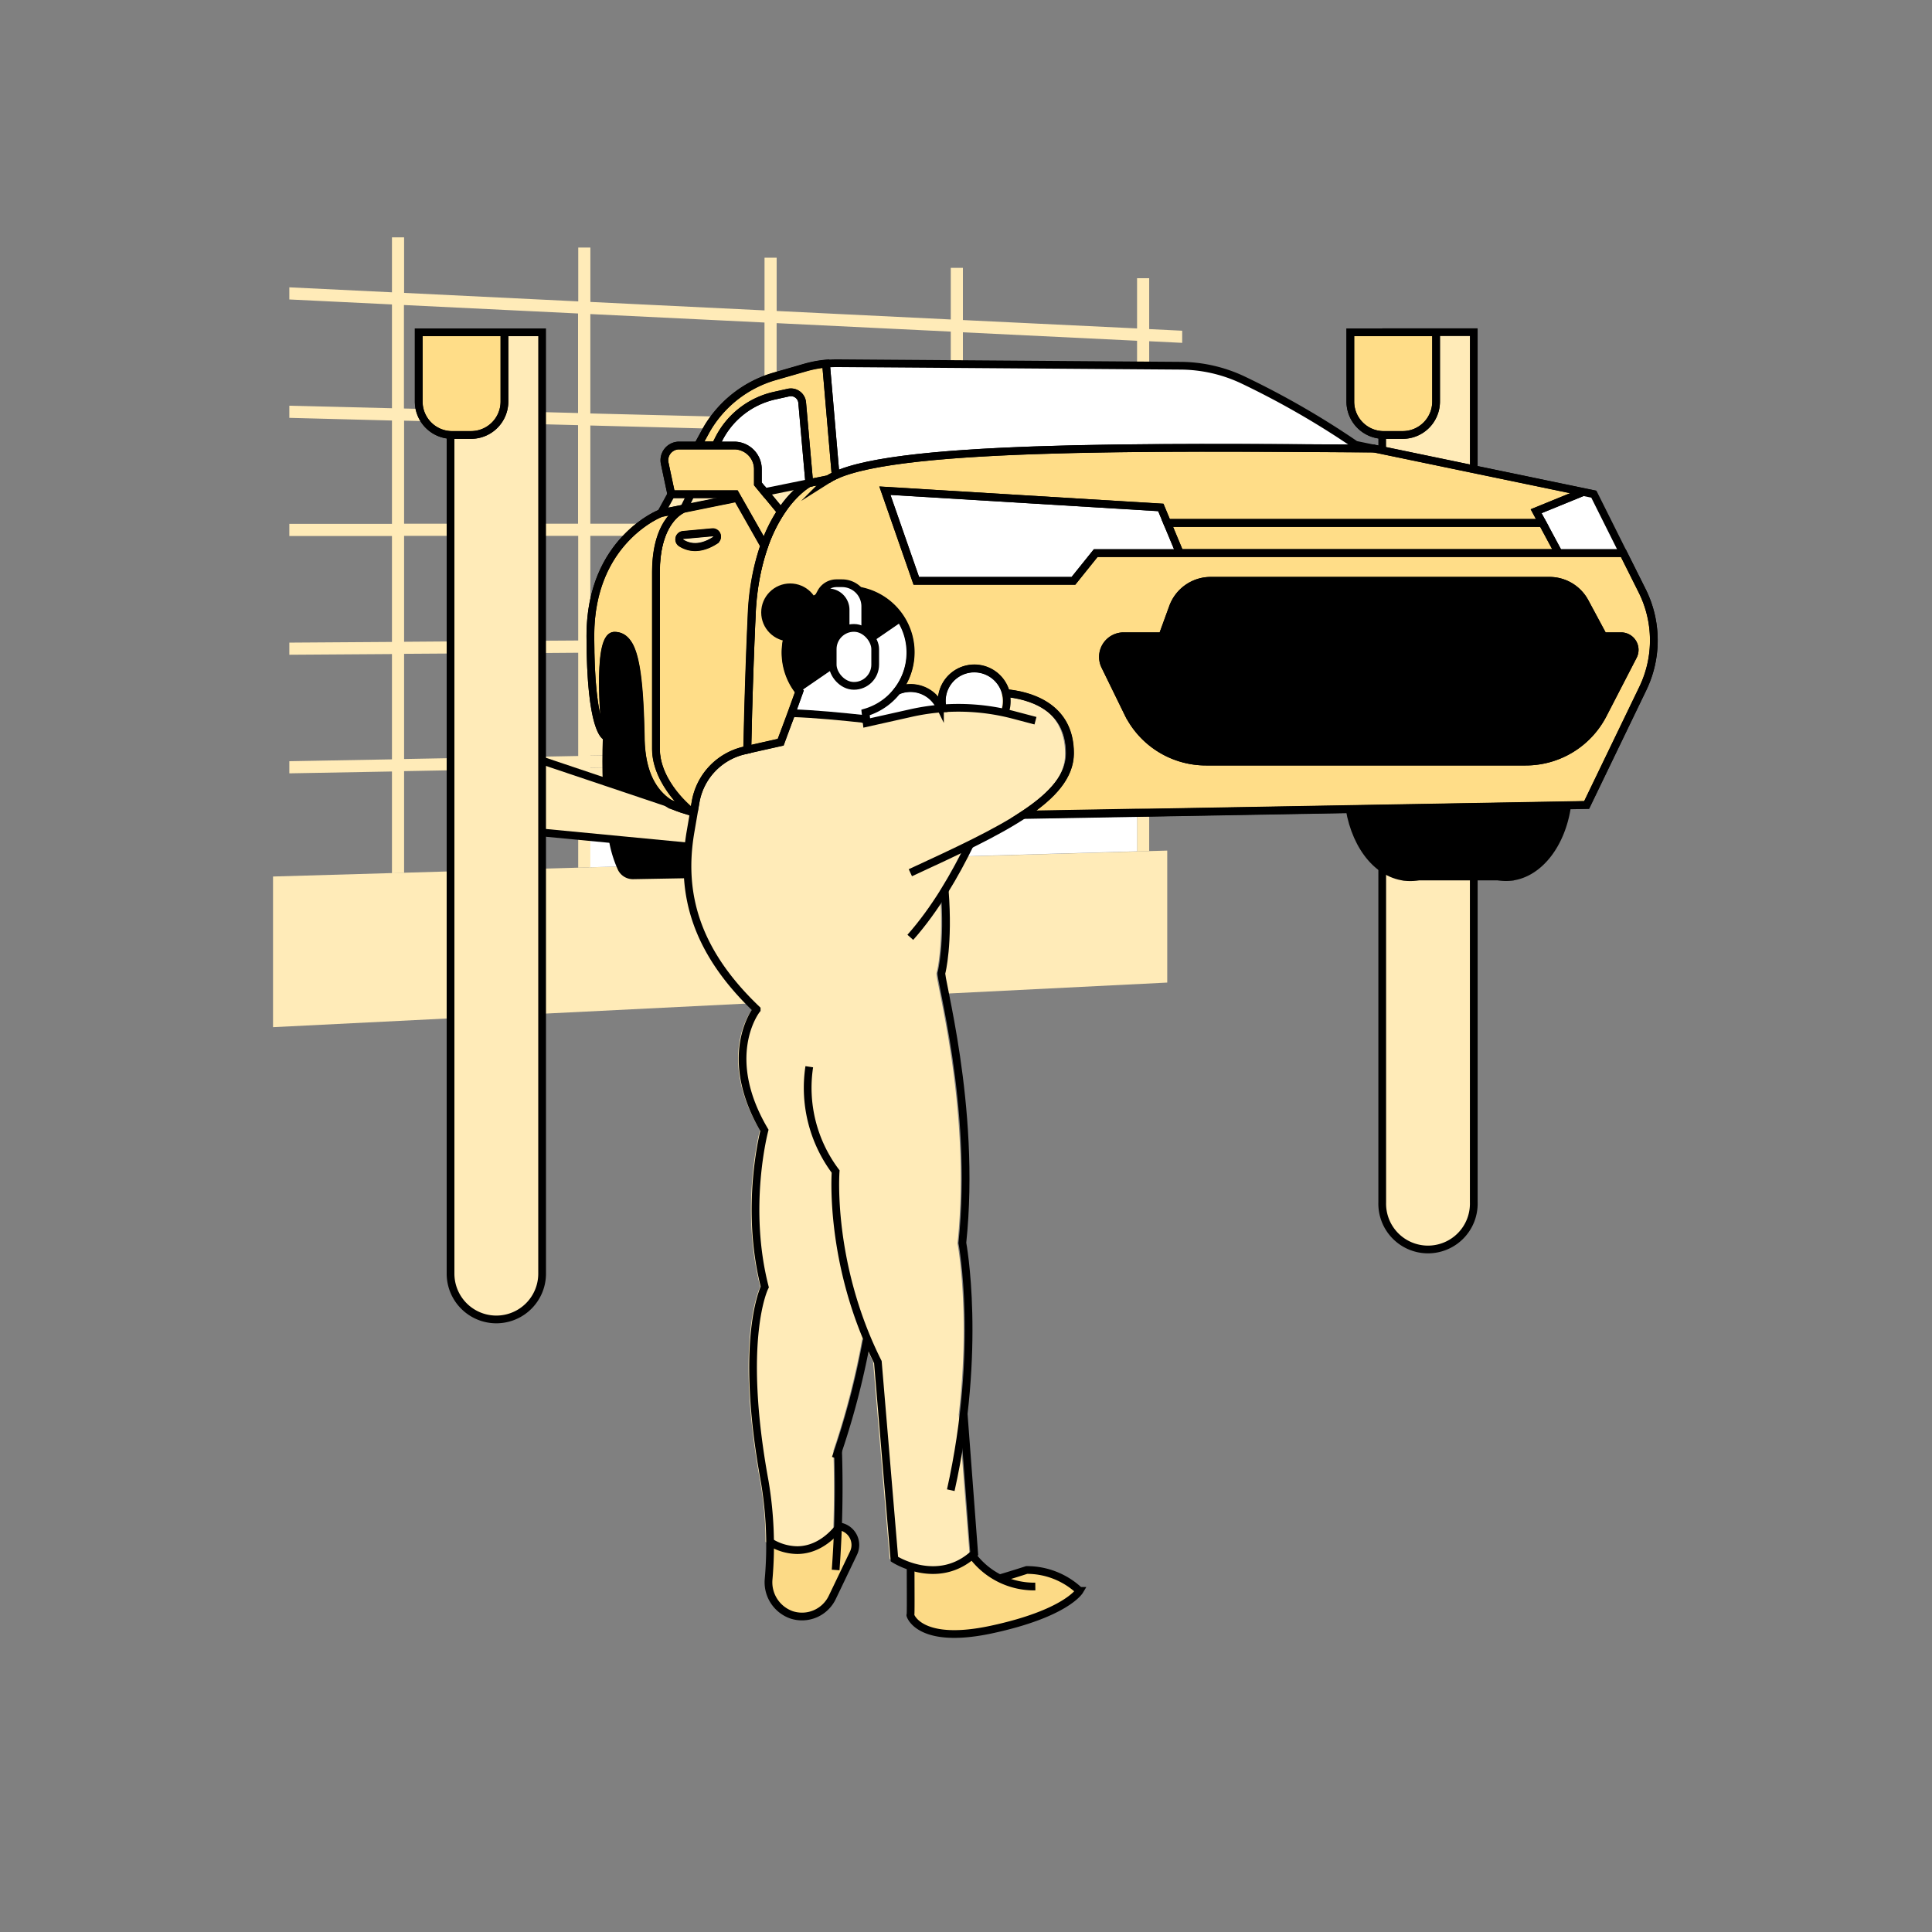 <svg id="Layer_1" data-name="Layer 1" xmlns="http://www.w3.org/2000/svg" viewBox="0 0 500 500"><rect x="0" y="0" width="500" height="500" fill="#808080" stroke="none"/><defs><style>.cls-1,.cls-6{fill:#fff;}.cls-2{fill:#ffebb8;}.cls-3{fill:#fcda86;}.cls-4{fill:#fd8;}.cls-4,.cls-5,.cls-6{stroke:#000;stroke-miterlimit:10;stroke-width:2px;}.cls-5{fill:none;}</style></defs><path d="M419.53,164.66a3.52,3.52,0,0,1,3.13,5.13l-7.82,15.14a22.5,22.5,0,0,1-20,12.17H312.12a22.5,22.5,0,0,1-20.21-12.61L286,172.37a5.35,5.35,0,0,1,4.8-7.71h10.05l2.73-7.5a10.41,10.41,0,0,1,9.77-6.85H401a10.4,10.4,0,0,1,9.16,5.48l4.76,8.87Z"/><polygon class="cls-1" points="416.23 135.34 420.13 143.14 403.38 143.14 399.19 135.34 397.56 132.3 409.8 127.3 409.81 127.3 412.49 127.86 416.23 135.34"/><path d="M380.76,208.8l24.84-.44c-1.33,9.71-6.9,17.24-13.84,18.48H367C373.82,225.63,379.33,218.29,380.76,208.8Z"/><path class="cls-2" d="M387.72,226.84h4a11,11,0,0,1-2,.18A11.32,11.32,0,0,1,387.72,226.84Z"/><path class="cls-2" d="M381.41,226.84v84.33a11.85,11.85,0,1,1-23.7,0V224.56a12.8,12.8,0,0,0,5.24,2.28,11.37,11.37,0,0,0,4,0Z"/><path class="cls-2" d="M381.41,86v35.44l-23.7-4.92v-4H363a8.64,8.64,0,0,0,8.64-8.65V86Z"/><path d="M349.26,209.35l31.5-.55c-1.43,9.49-6.94,16.83-13.78,18h-4a12.8,12.8,0,0,1-5.24-2.28C353.53,221.54,350.39,216,349.26,209.35Z"/><path class="cls-2" d="M363,226.84h4a11.37,11.37,0,0,1-4,0Z"/><path class="cls-1" d="M350.79,115.05l5,1c-57.26-.37-122.22-1-139.55,6.91l-2.43-28.36,0-.54A28.81,28.81,0,0,1,217,94l29.07.21,3.14,0,45.07.33,3.14,0,8.14.06a38.19,38.19,0,0,1,15.94,3.6A218.68,218.68,0,0,1,350.79,115.05Z"/><path class="cls-2" d="M297.41,85.17V72h-3.14V85L249.2,82.83V69.32h-3.14V82.68L201,80.48V66.69h-3.14V80.33l-45.07-2.19V64.06h-3.14V78L104.58,75.8V61.42h-3.14V75.65L74.88,74.36V77.5l26.56,1.29v26.86L74.88,105v3.14l26.56.69v26.75H74.88v3.14h26.56v27.41l-26.56.18v3.14l26.56-.18v27.25L74.88,197v3.14l26.56-.48V226l3.14-.09V199.57l12-.22v-3.14l-12,.22V169.21l12-.08V166l-12,.09V138.68h12v-3.14h-12V108.87L110,109a8.63,8.63,0,0,1-1.46-3.18l-4-.1V78.94l45.06,2.19v25.76l-9.34-.24v3.14l9.34.24v25.51H140.3v3.14h9.34v27.08l-9.34.06V169l9.34-.07v26.72l-9.34.17v1.05l5.74,2,3.6-.06v1.3l3.14,1.08V198.7l4.12-.07c0-.52,0-1,0-1.56s0-1.06,0-1.58l-4.12.07V138.68h9.8a30.07,30.07,0,0,1,3.69-3.14H152.78V110.12l30.25.78h0a27.28,27.28,0,0,1,2.11-3.1h0L152.78,107V81.28l45.07,2.19V98.32c.85-.34,1.73-.63,2.62-.89l.52-.15V83.63l45.07,2.19v8.34l3.14,0h0V86l45.07,2.19v6.36l3.14,0V88.31l8.54.42V85.59Z"/><polygon class="cls-1" points="302.08 135.34 305.34 143.14 283.56 143.14 277.8 150.31 237.15 150.31 229.02 126.98 300.41 131.34 302.08 135.34"/><path class="cls-2" d="M302.08,220.13v34.16l-57.48,2.87c-.69-3.48-1.11-5.48-.91-5.58,0,0,1.9-7.31.83-21.17h0c1.83-2.95,3.48-5.92,4.94-8.76h0l44.81-1.29,3.14-.1Z"/><polygon class="cls-2" points="297.41 210.27 297.41 220.26 294.27 220.36 294.27 220.35 294.27 210.32 297.41 210.27"/><path class="cls-1" d="M260.3,179.39a7.93,7.93,0,0,1,.25,2,8.41,8.41,0,0,1-.58,3.06h0a56,56,0,0,0-16.06-1.15,8.69,8.69,0,0,1-.22-1.92,8.43,8.43,0,0,1,16.61-2Z"/><path class="cls-1" d="M249.45,221.65c.55-1.05,1.06-2.08,1.55-3.08a131.88,131.88,0,0,0,13.91-7.73l29.36-.52v10h0l-44.81,1.29Z"/><path class="cls-1" d="M243.2,182.86l.05.52a55.15,55.15,0,0,0-7.54,1.15l-11.44,2.57c0-.33-.08-.65-.11-1-.07-.58-.14-1.16-.2-1.73a16.18,16.18,0,0,0,8.22-5.57,8.42,8.42,0,0,1,11,4Z"/><path class="cls-3" d="M258.68,408.47c3.77-1.11,7-2.16,7-2.16a19.77,19.77,0,0,1,13.67,5.41s-3.52,5.85-22.76,10c-18.12,3.9-20.89-3.22-21-3.71.12.25.1-6.89.06-12.65,4,1.29,10.25,2,15.93-2.87A21,21,0,0,0,258.68,408.47Z"/><path class="cls-2" d="M235.61,418h0v0Z"/><path d="M217.61,152.8A16.16,16.16,0,0,0,206.82,179l-.09.26,26.75-18.37A16.15,16.15,0,0,0,217.61,152.8Z"/><path class="cls-1" d="M233.48,160.84l-26.75,18.37-1.95,5.34c6.52.24,12.87.87,19.37,1.57h0c-.07-.58-.14-1.16-.2-1.73a16.17,16.17,0,0,0,9.52-23.55Z"/><path class="cls-2" d="M178.36,210c.15-.83.28-1.64.42-2.42a16.55,16.55,0,0,1,12.7-13.36l.72-.16,8.61-1.93,2.75-7.52c6.52.24,12.87.87,19.37,1.57h0c0,.33.07.65.11,1l11.44-2.57a55.15,55.15,0,0,1,7.54-1.15l.66,0a56,56,0,0,1,16.06,1.15h0a8.41,8.41,0,0,0,.58-3.06,7.93,7.93,0,0,0-.25-2c5.87.56,16.57,3.28,16.57,15.55,0,5.94-4.46,11-12,15.9a131.88,131.88,0,0,1-13.91,7.73c-.49,1-1,2-1.55,3.08-1.46,2.84-3.11,5.81-4.94,8.76h0c1.07,13.86-.83,21.17-.83,21.17-.2.1.22,2.1.91,5.58,2.22,11.12,7.32,37.31,4.48,64.47,0,0,3.38,17.95.32,44.28L250.9,402c-.17.16-.35.32-.52.46-5.68,4.87-11.93,4.16-15.93,2.87a19.31,19.31,0,0,1-4.2-1.88l-4.29-51q-1.53-3.06-2.79-6.08h0a206.16,206.16,0,0,1-7.49,29.08h0c.16,5.31.23,12,0,19.43l0,.64c-2.92,3.5-6.56,5.6-10.57,5.6a13.66,13.66,0,0,1-7-2.09,89.29,89.29,0,0,0-1.36-15.59c-6.76-36.87-.09-50.25,0-50.42h0c-5.28-20.65-.2-40.1-.08-40.54v0c-11.09-18.79-2.56-30.57-2-31.25,0,0,0-.05,0-.06L193,259.68c-11-11-15.78-22-16.3-33.39a47.14,47.14,0,0,1,.21-7.21c.13-1.26.3-2.53.52-3.8.3-1.72.58-3.35.84-4.91C178.32,210.23,178.34,210.09,178.36,210Z"/><path class="cls-3" d="M216.85,395.57l.44-.54.28.06a4.87,4.87,0,0,1,3.32,6.85l-5.5,11.47a8.69,8.69,0,0,1-10.54,4.51,8.91,8.91,0,0,1-5.93-9.28c.22-2.72.39-6,.37-9.56a13.66,13.66,0,0,0,7,2.09C210.29,401.17,213.93,399.07,216.85,395.57Z"/><path class="cls-2" d="M216.88,394.93l.41.1-.44.54Z"/><path class="cls-1" d="M207.6,104.22,209.44,125l-11.5,2.33h0l-1.76-2.15v-3.8a6.14,6.14,0,0,0-6.14-6.13h-4.82l.81-1.61a21.44,21.44,0,0,1,14.51-11.26l3.51-.78A2.93,2.93,0,0,1,207.6,104.22Z"/><path class="cls-2" d="M197.94,127.34l11.5-2.33s-3.63,1.87-7.32,7.42Z"/><polygon class="cls-2" points="190.79 128.79 176.96 131.59 178.83 127.9 190.28 127.9 190.79 128.79"/><path class="cls-2" d="M152.73,201l4.22,1.46,12.38,4.27,4.17,1.44h0l4.38,1.51,1.57.54c-.26,1.56-.54,3.19-.84,4.91-.22,1.27-.39,2.54-.52,3.8l-10.26-1-9.34-.89-5.77-.56-3.14-.3-9.34-.89V196.73l5.74,2,3.6,1.24Z"/><path class="cls-2" d="M178.83,127.9,177,131.59h0l-5.89,1.19,2.67-4.89Z"/><path d="M167.89,218.09l10.26,1a47.14,47.14,0,0,0-.21,7.21l-13.45.24C165.81,225.38,167,222.37,167.89,218.09Z"/><path class="cls-2" d="M176.82,138.41l7.54-.69a1.13,1.13,0,0,1,.71,2.08c-2.27,1.46-5.56,2.69-8.78.66A1.12,1.12,0,0,1,176.82,138.41Z"/><path class="cls-2" d="M173.55,208.31l-4.17-1.44c.06-.73.11-1.48.15-2.23A12.91,12.91,0,0,0,173.55,208.31Z"/><path d="M169.53,204.64c0,.75-.09,1.5-.15,2.23L157,202.6c-.06-1.29-.09-2.62-.1-4,0-.52,0-1,0-1.56s0-1.06,0-1.58c0-1.67.07-3.3.14-4.88.6-12.82,3-22.56,5.85-23.43,2,3.69,2.69,11.37,2.93,23.95C165.94,197.63,167.52,201.87,169.53,204.64Z"/><path class="cls-2" d="M164.49,226.52l13.45-.24c.52,11.41,5.34,22.38,16.3,33.39l-53.94,2.69V224.82l9.34-.27,3.14-.09,7.82-.23c.09.19.17.36.26.53a3.31,3.31,0,0,0,3,1.77Z"/><path d="M164.49,226.52h-.64a3.31,3.31,0,0,1-3-1.77c-.09-.17-.17-.34-.26-.53a33,33,0,0,1-2-7l9.34.89C167,222.37,165.81,225.38,164.49,226.52Z"/><path class="cls-1" d="M160.33,224.23l-7.82.23v-7.81h0l5.77.56A33,33,0,0,0,160.33,224.23Z"/><path d="M156.81,190.6S154,164.53,159,164.53c1.64,0,2.9.85,3.86,2.65-2.88.87-5.25,10.61-5.85,23.43Z"/><path class="cls-2" d="M156.77,190.61c-.07,1.58-.12,3.21-.14,4.88l-4.12.07V168.88h.05c.43,20.62,4,21.72,4,21.72Z"/><path class="cls-2" d="M156.73,202.6l-4.22-1.46V198.7l4.12-.07C156.64,200,156.67,201.31,156.73,202.6Z"/><path class="cls-2" d="M152.83,168.88h-.05v-4.35C152.78,166.07,152.8,167.52,152.83,168.88Z"/><polygon class="cls-2" points="152.78 216.65 152.78 224.46 149.64 224.55 149.64 216.35 149.64 216.34 152.78 216.64 152.78 216.65"/><polygon class="cls-2" points="149.64 198.76 149.64 200.06 146.04 198.82 149.64 198.76"/><path class="cls-2" d="M140.3,196.84V329.62a11.85,11.85,0,0,1-23.7,0V112.53h5.3a8.65,8.65,0,0,0,8.65-8.65V86h9.75V196.84Z"/><polygon class="cls-2" points="116.6 225.51 116.6 263.54 70.66 265.83 70.66 226.84 101.44 225.95 104.58 225.86 116.6 225.51"/><polygon class="cls-4" points="399.19 135.34 403.38 143.14 305.34 143.14 302.08 135.34 399.19 135.34"/><path class="cls-4" d="M371.66,86v17.92a8.64,8.64,0,0,1-8.64,8.65h-5.31a8.64,8.64,0,0,1-8.24-8.64V86h22.19Z"/><path class="cls-4" d="M197.84,141.15a39.33,39.33,0,0,1,4.28-8.72c3.69-5.55,7.32-7.42,7.32-7.42l4.94-1a14.69,14.69,0,0,1,1.87-1c17.33-7.94,82.29-7.28,139.55-6.91h0l1.89.4,23.7,4.92,11.59,2.4,16.8,3.49-12.24,5,1.63,3H302.08l-1.67-4L229,127l8.13,23.33H277.8l5.76-7.17H420.13l4.85,9.69a28.72,28.72,0,0,1,.18,25.3l-14.54,30.14-5,.09-24.84.44-31.5.55-51.85.92-3.14,0-29.36.52c7.5-4.94,12-10,12-15.9,0-12.27-10.7-15-16.57-15.55a8.43,8.43,0,0,0-16.61,2,8.69,8.69,0,0,0,.22,1.92l-.66,0-.05-.52a8.42,8.42,0,0,0-11-4,16.17,16.17,0,1,0-25.36.13l-2,5.6L202,192.07,193.42,194c.19-9.22.53-21.6,1.14-34.82a62.25,62.25,0,0,1,3.27-18Zm224.82,28.64a3.52,3.52,0,0,0-3.13-5.13h-4.6l-4.76-8.87a10.4,10.4,0,0,0-9.16-5.48H313.33a10.41,10.41,0,0,0-9.77,6.85l-2.73,7.5H290.78a5.35,5.35,0,0,0-4.8,7.71l5.93,12.12a22.5,22.5,0,0,0,20.21,12.61h82.73a22.5,22.5,0,0,0,20-12.17Z"/><path class="cls-4" d="M213.82,94.64,216.25,123a14.69,14.69,0,0,0-1.87,1l-4.94,1-1.84-20.79a2.93,2.93,0,0,0-3.56-2.61l-3.51.78A21.44,21.44,0,0,0,186,113.65l-.81,1.61h-4.58l1.86-3.4c.17-.32.35-.64.55-1a27.28,27.28,0,0,1,2.11-3.1,30,30,0,0,1,12.7-9.49c.85-.34,1.73-.63,2.62-.89l.52-.15,7.45-2.15a29.52,29.52,0,0,1,5.33-1Z"/><path class="cls-4" d="M197.94,127.34l4.18,5.09a39.33,39.33,0,0,0-4.28,8.72h0l-7-12.36-.51-.89H173.72l-1.7-8a3.81,3.81,0,0,1,3.73-4.6H190a6.14,6.14,0,0,1,6.14,6.13v3.8l1.76,2.15Z"/><path class="cls-4" d="M190.77,128.89l7,12.36a62.25,62.25,0,0,0-3.27,18c-.61,13.22-.95,25.6-1.14,34.82l-.72.16A16.55,16.55,0,0,0,180,207.62c-.14.78-.27,1.59-.42,2.42a5.65,5.65,0,0,1-.91-.06c-.36-.18-8.93-7-8.93-16.07v-45.7c0-13.67,6.78-16.36,7.2-16.51h0Zm-5.72,11a1.13,1.13,0,0,0-.71-2.08l-7.54.69a1.12,1.12,0,0,0-.53,2.05C179.49,142.59,182.78,141.36,185.05,139.9Z"/><path class="cls-4" d="M180.21,210.6l-6.65-2.29h0a12.91,12.91,0,0,1-4-3.67c-2-2.77-3.59-7-3.71-13.51-.24-12.58-1-20.26-2.93-23.95-1-1.8-2.22-2.65-3.86-2.65-5,0-2.22,26.07-2.22,26.07s-3.55-1.1-4-21.72c0-1.36-.05-2.81-.05-4.35,0-13,5-21.1,9.8-25.85a30.07,30.07,0,0,1,3.69-3.14,23.31,23.31,0,0,1,4.78-2.75l5.89-1.19c-.42.15-7.2,2.84-7.2,16.51v45.7c0,7.19,6,13.88,8.91,16.17"/><path class="cls-4" d="M130.55,86v17.92a8.65,8.65,0,0,1-8.65,8.65h-5.3a8.66,8.66,0,0,1-8-6.7,8.8,8.8,0,0,1-.22-1.94V86h22.2Z"/><polyline class="cls-5" points="305.34 143.14 300.42 131.34 229.02 126.98 237.15 150.31 277.81 150.31 283.57 143.14 420.13 143.14"/><line class="cls-5" x1="302.09" y1="135.34" x2="399.19" y2="135.34"/><line class="cls-5" x1="416.24" y1="135.34" x2="416.39" y2="135.34"/><polyline class="cls-5" points="409.82 127.3 397.56 132.3 403.38 143.14"/><path class="cls-5" d="M410.17,155.79l4.77,8.87h4.59a3.52,3.52,0,0,1,3.13,5.14l-7.82,15.13a22.5,22.5,0,0,1-20,12.17H312.12a22.48,22.48,0,0,1-20.2-12.6L286,172.37a5.36,5.36,0,0,1,4.81-7.71h10l2.73-7.5a10.4,10.4,0,0,1,9.77-6.85H401A10.4,10.4,0,0,1,410.17,155.79Z"/><path class="cls-5" d="M393,123.8h0Z"/><path class="cls-5" d="M380.77,208.8c-1.57,10.42-8,18.22-15.8,18.22s-14-7.53-15.7-17.66"/><path class="cls-5" d="M405.6,208.36C404.15,219,397.6,227,389.74,227a11.21,11.21,0,0,1-2-.18"/><line class="cls-5" x1="362.96" y1="226.84" x2="391.76" y2="226.84"/><polyline class="cls-5" points="173.73 127.9 171.05 132.79 190.79 128.79"/><path class="cls-5" d="M178.83,127.9,177,131.59s-7.22,2.41-7.22,16.52,0,36.6,0,45.7,9.09,16.1,8.94,16.07"/><path class="cls-5" d="M193.43,194c.19-9.22.53-21.59,1.13-34.82C195.81,132,209.44,125,209.44,125l-1.83-20.79a2.94,2.94,0,0,0-3.56-2.61l-3.51.78A21.41,21.41,0,0,0,186,113.66l-.81,1.6"/><line class="cls-5" x1="216.26" y1="123" x2="213.82" y2="94.64"/><path class="cls-5" d="M197.86,141.15h0l-7.55-13.25H173.73l-1.7-8a3.81,3.81,0,0,1,3.72-4.6H190a6.14,6.14,0,0,1,6.14,6.14v3.79l6,7.24"/><path class="cls-5" d="M197.94,127.34,214.38,124c13.92-9,81.85-8.31,141.44-7.92"/><path class="cls-5" d="M171.05,132.79s-18.26,6.93-18.26,31.74,4,26.07,4,26.07S154,164.53,159,164.53s6.37,7.86,6.78,26.61,13.82,18.83,13.77,18.8"/><path class="cls-5" d="M176.82,138.41l7.54-.69a1.13,1.13,0,0,1,.71,2.08c-2.26,1.46-5.56,2.69-8.78.67A1.13,1.13,0,0,1,176.82,138.41Z"/><path class="cls-5" d="M116.6,86h23.7V329.62a11.85,11.85,0,0,1-23.7,0V112.53"/><path class="cls-5" d="M152.83,168.88h0Z"/><path class="cls-5" d="M180.63,115.26l1.86-3.4a30,30,0,0,1,18-14.43l8-2.3A29.82,29.82,0,0,1,217,94l88.56.65a38.24,38.24,0,0,1,15.95,3.6,218.58,218.58,0,0,1,29.29,16.85l61.7,12.81,12.49,25a28.72,28.72,0,0,1,.18,25.3l-14.54,30.14-145.7,2.57"/><path class="cls-5" d="M251,218.58c-3.71,7.59-8.92,16.7-15.41,24"/><path class="cls-5" d="M108.36,86h22.19a0,0,0,0,1,0,0v17.92a8.65,8.65,0,0,1-8.65,8.65H117a8.65,8.65,0,0,1-8.65-8.65V86A0,0,0,0,1,108.36,86Z"/><polyline class="cls-5" points="357.72 85.97 381.41 85.97 381.41 121.41"/><path class="cls-5" d="M381.41,226.84v84.33a11.85,11.85,0,1,1-23.69,0V224.56"/><line class="cls-5" x1="357.72" y1="116.49" x2="357.72" y2="112.53"/><path class="cls-5" d="M349.47,86h22.19a0,0,0,0,1,0,0v17.92a8.65,8.65,0,0,1-8.65,8.65h-4.9a8.65,8.65,0,0,1-8.65-8.65V86A0,0,0,0,1,349.47,86Z"/><line class="cls-5" x1="140.3" y1="196.84" x2="179.56" y2="210.04"/><line class="cls-5" x1="140.3" y1="215.45" x2="178.15" y2="219.07"/><path class="cls-5" d="M216.88,394.93l.69.16a4.87,4.87,0,0,1,3.32,6.85l-5.5,11.47a8.68,8.68,0,0,1-10.54,4.51,8.93,8.93,0,0,1-5.93-9.28,99.15,99.15,0,0,0-1-25.15c-6.77-36.87-.09-50.25,0-50.42h0c-5.29-20.65-.2-40.1-.09-40.54,0,0,0,0,0,0-11.09-18.79-2.56-30.57-2-31.25a0,0,0,0,0,0-.06c-15.73-15-19.86-29.92-17.13-45.92.48-2.78.92-5.37,1.33-7.75a16.56,16.56,0,0,1,12.7-13.36l9.34-2.09L206.83,179a16.07,16.07,0,0,1-3.52-11A16.16,16.16,0,1,1,224,184.39c.1.9.21,1.81.31,2.71l11.44-2.56a56.13,56.13,0,0,1,26.62.5l5.61,1.48"/><path class="cls-5" d="M243.91,183.33a8.69,8.69,0,0,1-.21-1.92A8.43,8.43,0,1,1,260,184.47"/><path class="cls-5" d="M232.18,178.82a8.44,8.44,0,0,1,11,4"/><path class="cls-5" d="M204.78,184.55c6.53.24,12.87.87,19.38,1.57"/><path class="cls-5" d="M209.44,276.07a36.08,36.08,0,0,0,6.82,27.12S214.41,327,227.19,352.5l4.28,51s11.26,7.25,20.65-1.45l-2.72-36.12"/><path class="cls-5" d="M246.06,385.66c8.17-36.68,3-64,3-64,3.73-35.65-6.21-69.63-5.38-70,0,0,1.89-7.32.82-21.18"/><path class="cls-5" d="M235.67,405.36c0,5.76.07,12.9-.06,12.64-.2-.43,1.72,7.86,21,3.72s22.77-10,22.77-10a19.83,19.83,0,0,0-13.68-5.41s-3.2,1.05-7,2.17"/><path class="cls-5" d="M251.6,402.49a19.91,19.91,0,0,0,16.34,8.1"/><path class="cls-5" d="M235.6,225.86c23.82-11,41.28-19.17,41.28-30.92,0-12.27-10.71-15-16.58-15.55"/><path class="cls-5" d="M224.39,346.42a204.79,204.79,0,0,1-8.13,30.95"/><path class="cls-5" d="M216.9,375.5a291.06,291.06,0,0,1-.64,30.81"/><path class="cls-5" d="M199.3,399.08a13.51,13.51,0,0,0,7,2.09c4.21,0,8-2.32,11-6.14"/><path class="cls-5" d="M169.53,204.64c0,.75-.09,1.5-.14,2.23"/><path class="cls-5" d="M167.89,218.09c-.9,4.28-2.08,7.29-3.4,8.43"/><path class="cls-5" d="M157,202.6c-.07-1.79-.11-3.64-.11-5.53,0-15.88,2.65-28.88,6-29.89"/><path class="cls-5" d="M158.56,217.2a29.88,29.88,0,0,0,2.3,7.56,3.31,3.31,0,0,0,3,1.77l14.08-.25"/><path class="cls-6" d="M216.49,150.94h1.44a6,6,0,0,1,6,6v9.73h-5.09v-8.86a4.51,4.51,0,0,0-4.51-4.51H212.5A4.53,4.53,0,0,1,216.49,150.94Z"/><rect class="cls-6" x="215.5" y="162.5" width="11" height="15" rx="5.5"/><circle cx="204.5" cy="158.5" r="7.5"/></svg>